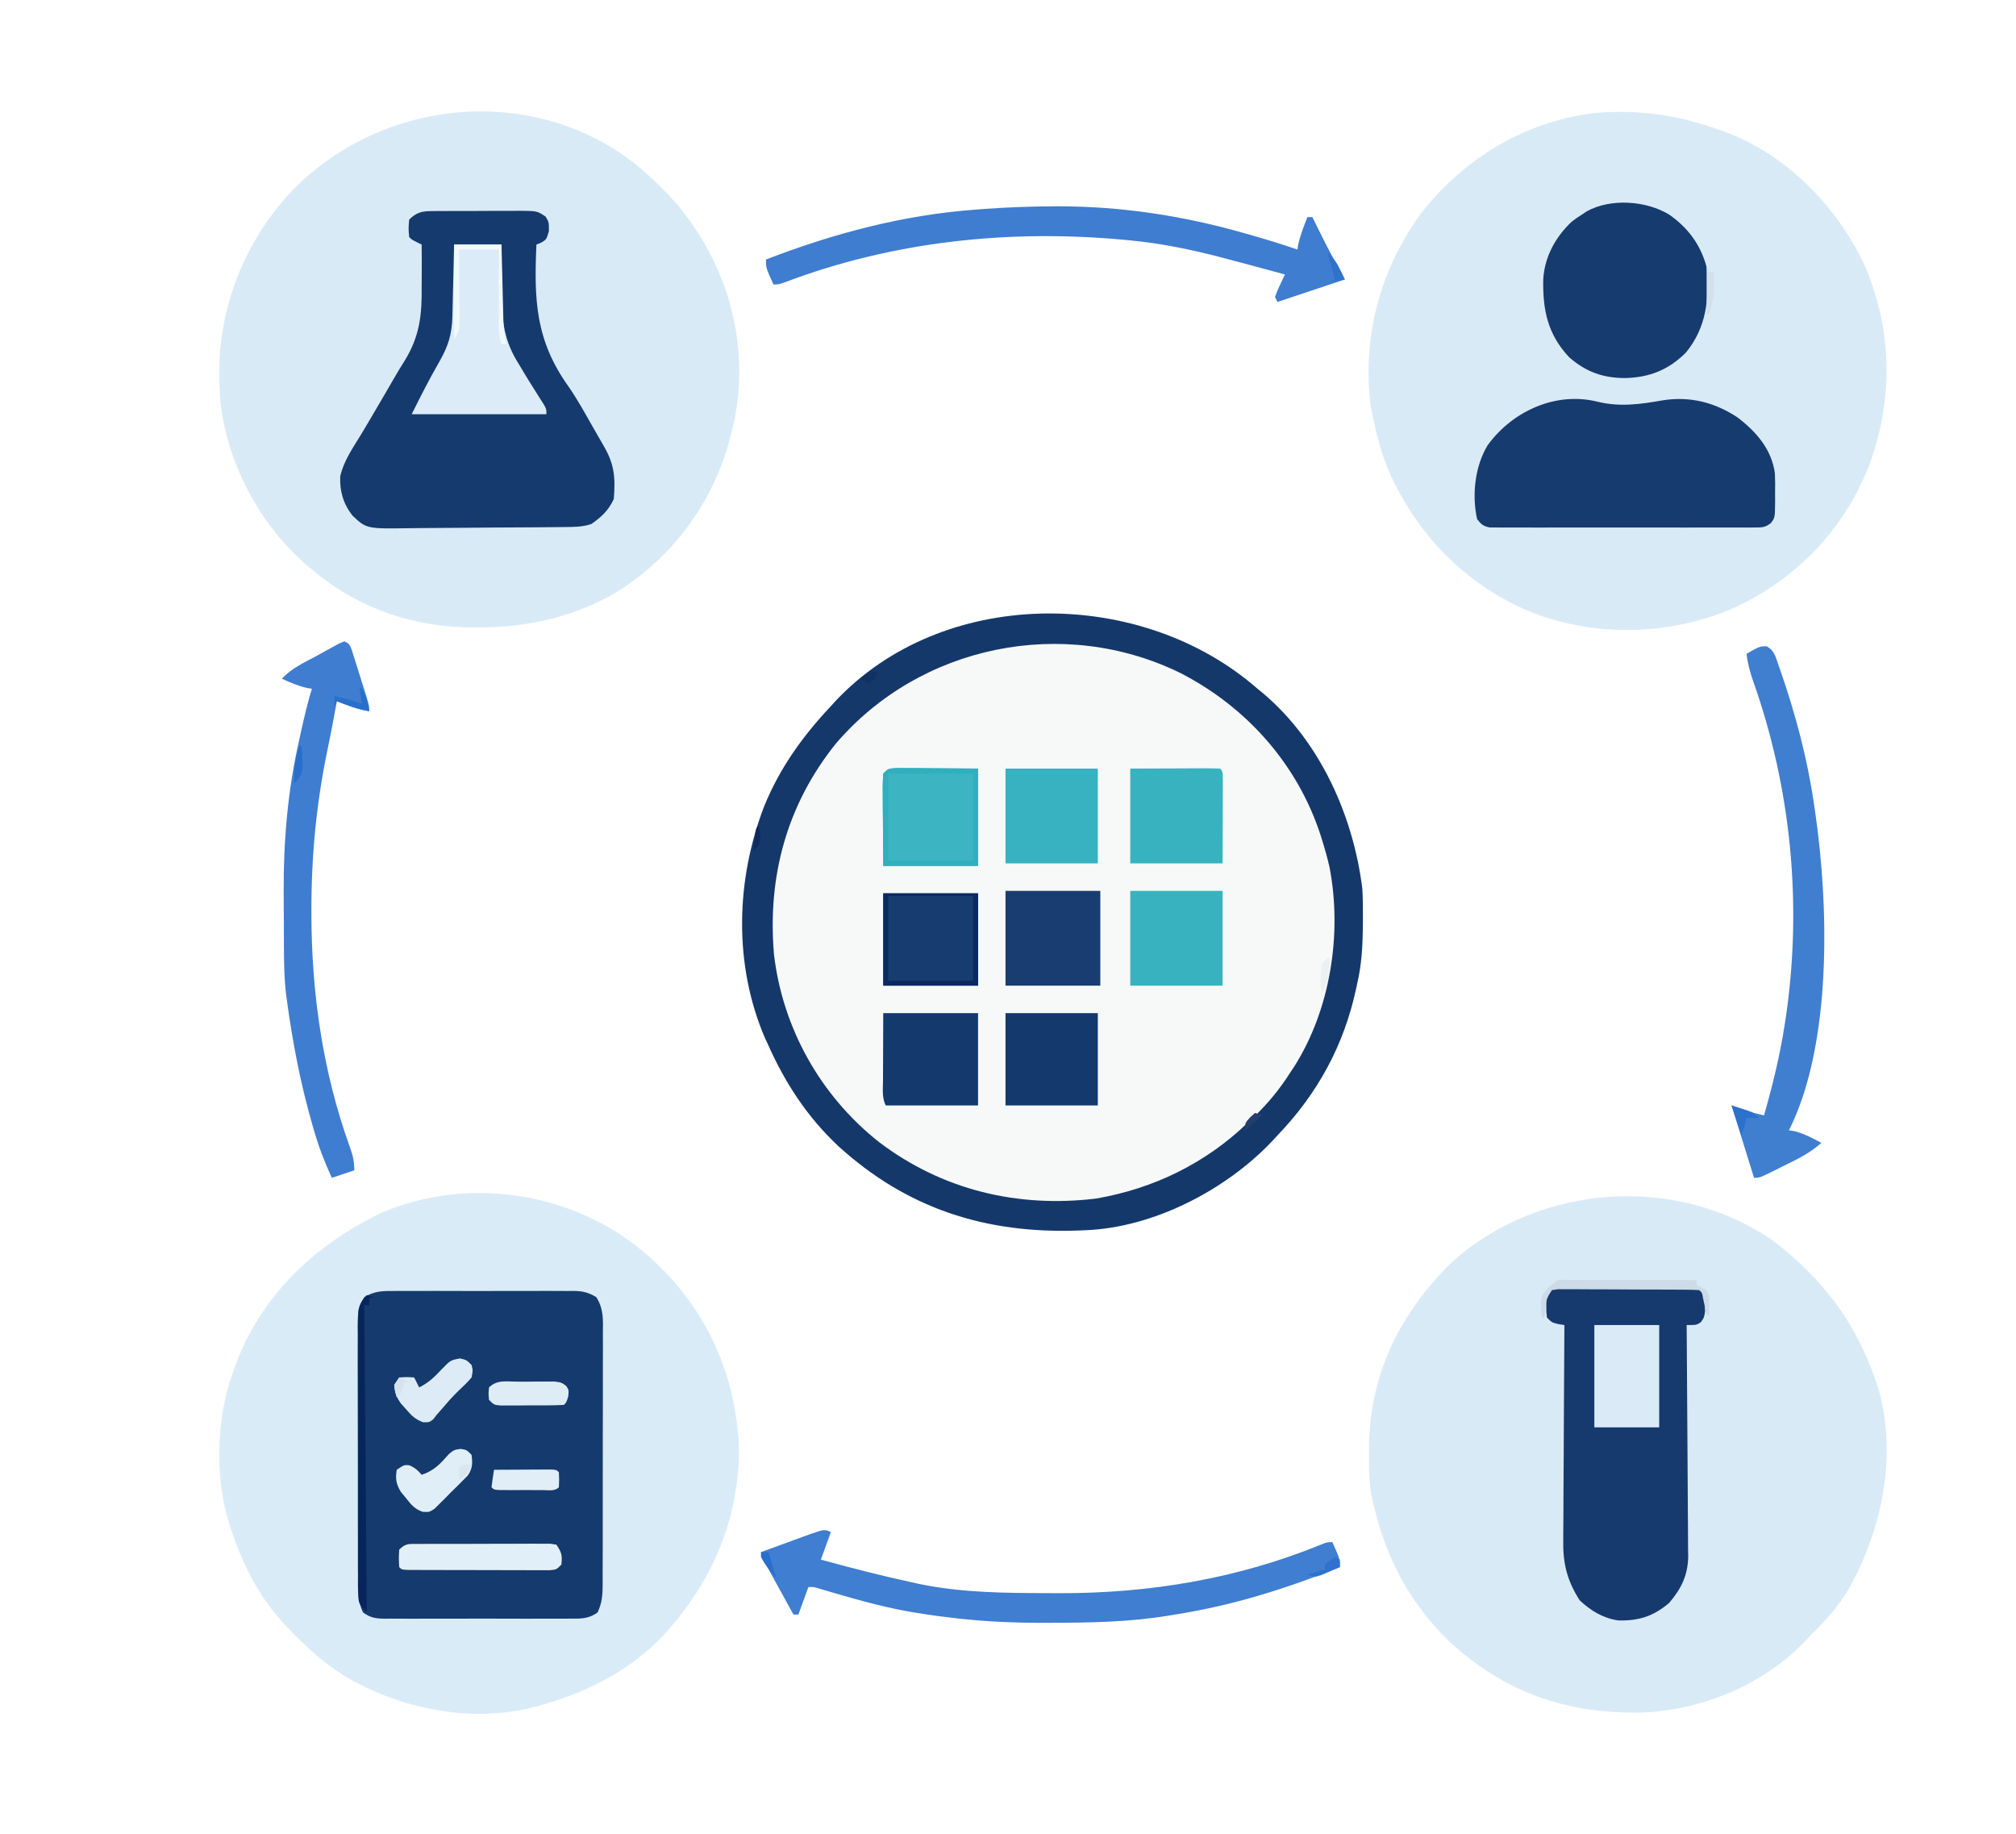 <?xml version="1.0" encoding="UTF-8"?>
<svg version="1.1" xmlns="http://www.w3.org/2000/svg" width="808" height="735">
<path d="M0 0 C266.64 0 533.28 0 808 0 C808 242.55 808 485.1 808 735 C541.36 735 274.72 735 0 735 C0 492.45 0 249.9 0 0 Z " fill="none" transform="translate(0,0)"/>
<path d="M0 0 C1.218 1.029 1.218 1.029 2.461 2.078 C3.273 2.743 4.085 3.408 4.922 4.094 C27.61 23.418 40.791 52.915 44.461 82.078 C44.716 86.229 44.749 90.358 44.711 94.516 C44.703 95.616 44.696 96.716 44.688 97.85 C44.588 105.434 44.177 112.67 42.461 120.078 C42.316 120.759 42.17 121.441 42.021 122.143 C37.08 145.003 26.642 164.209 10.461 181.078 C9.324 182.31 9.324 182.31 8.164 183.566 C-10.442 203.114 -39.344 218.04 -66.539 219.078 C-67.524 219.119 -68.508 219.16 -69.522 219.202 C-106.542 220.495 -138.069 210.449 -165.699 185.234 C-177.918 173.707 -186.705 160.352 -193.539 145.078 C-194.01 144.07 -194.48 143.062 -194.965 142.023 C-207.586 112.56 -206.651 78.705 -195.234 49.113 C-189.003 33.844 -179.83 21.051 -168.539 9.078 C-167.927 8.401 -167.314 7.725 -166.684 7.027 C-123.929 -38.462 -46.713 -38.609 0 0 Z " fill="#F7F8F8" transform="translate(501.539,273.922)"/>
<path d="M0 0 C10.766 8.982 19.999 18.787 27 31 C27.33 31.576 27.661 32.152 28.001 32.746 C40.893 55.65 44.781 82.515 38 108 C37.834 108.644 37.667 109.288 37.496 109.951 C30.644 135.963 14.043 157.995 -9 172 C-26.101 181.562 -44.032 185.451 -63.5 185.438 C-64.206 185.438 -64.912 185.438 -65.639 185.438 C-88.985 185.348 -110.864 178.114 -129 163 C-130.16 162.064 -130.16 162.064 -131.344 161.109 C-150.833 144.69 -164.117 119.638 -166.75 94.25 C-166.855 92.501 -166.939 90.751 -167 89 C-167.04 88.167 -167.08 87.335 -167.121 86.477 C-167.847 58.039 -157.309 30.953 -137.782 10.262 C-101.554 -26.778 -41.235 -32.655 0 0 Z " fill="#D9EAF7" transform="translate(255,66)"/>
<path d="M0 0 C23.227 16.524 38.836 40.296 43.85 68.438 C45.058 75.948 45.971 83.355 45.371 90.965 C45.279 92.16 45.186 93.355 45.09 94.586 C42.855 118.407 33.053 139.015 17.371 156.965 C16.78 157.646 16.188 158.327 15.578 159.028 C2.467 173.013 -14.449 181.685 -32.629 186.965 C-33.421 187.2 -34.214 187.435 -35.031 187.676 C-60.253 194.569 -88.059 189.446 -110.503 176.789 C-117.629 172.61 -123.749 167.799 -129.629 161.965 C-130.495 161.14 -131.361 160.315 -132.254 159.465 C-133.037 158.64 -133.821 157.815 -134.629 156.965 C-135.22 156.357 -135.812 155.748 -136.422 155.122 C-146.99 143.838 -153.725 130.327 -158.379 115.715 C-158.59 115.054 -158.801 114.392 -159.018 113.71 C-164.517 95.705 -163.867 72.761 -157.629 54.965 C-157.393 54.271 -157.157 53.576 -156.913 52.861 C-146.84 24.012 -125.271 3.34 -98.129 -9.847 C-66.257 -23.677 -28.413 -19.429 0 0 Z " fill="#DAEBF8" transform="translate(250.629,496.035)"/>
<path d="M0 0 C1.071 0.382 2.142 0.763 3.246 1.156 C27.524 10.501 47.456 30.94 58.297 54.31 C69.554 80.115 69.881 108.263 60.125 134.562 C50 160.317 30.934 180.131 5.852 191.656 C-19.748 202.698 -49.227 203.479 -75.188 193.375 C-101.473 182.559 -121.319 162.196 -132.624 136.176 C-135.584 128.991 -137.432 121.603 -139 114 C-139.193 113.094 -139.387 112.188 -139.586 111.254 C-143.129 83.414 -136.149 56.673 -119.812 33.938 C-102.569 11.821 -78.803 -2.851 -50.84 -6.617 C-33.236 -8.372 -16.533 -5.98 0 0 Z " fill="#D9EAF7" transform="translate(689,52)"/>
<path d="M0 0 C20.046 15.211 33.669 33.057 41.672 57.027 C42.035 58.109 42.399 59.19 42.773 60.305 C49.967 86.961 43.948 115.915 30.789 139.5 C26.727 146.476 21.506 152.478 15.672 158.027 C15.085 158.669 14.499 159.311 13.895 159.973 C-2.796 177.814 -27.707 188.357 -51.996 189.301 C-82.54 189.975 -107.661 181.232 -130.027 160.293 C-144.97 145.579 -154.312 128.367 -159.328 108.027 C-159.507 107.38 -159.686 106.732 -159.87 106.065 C-161.588 99.359 -161.674 92.798 -161.641 85.902 C-161.635 84.702 -161.629 83.501 -161.624 82.264 C-161.225 53.118 -148.771 28.618 -128.047 8.438 C-93.094 -22.548 -38.721 -26.515 0 0 Z " fill="#D9EAF7" transform="translate(710.328,496.973)"/>
<path d="M0 0 C0.841 -0.009 1.683 -0.018 2.549 -0.027 C5.323 -0.049 8.095 -0.034 10.869 -0.017 C12.801 -0.02 14.732 -0.025 16.663 -0.032 C20.709 -0.039 24.753 -0.028 28.798 -0.005 C33.981 0.024 39.161 0.007 44.344 -0.023 C48.331 -0.041 52.318 -0.035 56.306 -0.022 C58.216 -0.019 60.127 -0.023 62.038 -0.035 C64.709 -0.047 67.379 -0.028 70.051 0 C71.232 -0.015 71.232 -0.015 72.438 -0.031 C76.097 0.04 78.378 0.557 81.516 2.468 C84.545 7.259 84.216 11.589 84.156 17.151 C84.164 18.314 84.171 19.477 84.178 20.676 C84.195 24.521 84.176 28.364 84.154 32.209 C84.155 34.881 84.158 37.552 84.162 40.223 C84.166 45.822 84.15 51.42 84.122 57.019 C84.09 63.486 84.09 69.953 84.108 76.42 C84.123 82.649 84.117 88.877 84.1 95.105 C84.094 97.753 84.095 100.4 84.101 103.048 C84.107 106.746 84.086 110.444 84.059 114.143 C84.065 115.239 84.072 116.336 84.079 117.465 C84.024 121.784 83.883 124.888 82.027 128.826 C78.465 131.419 75.208 131.347 70.965 131.294 C69.672 131.307 69.672 131.307 68.352 131.32 C65.503 131.342 62.656 131.328 59.807 131.311 C57.827 131.314 55.846 131.319 53.866 131.326 C49.717 131.333 45.568 131.322 41.418 131.299 C36.098 131.27 30.779 131.287 25.459 131.317 C21.37 131.335 17.282 131.329 13.193 131.316 C11.232 131.313 9.27 131.317 7.308 131.328 C4.567 131.341 1.827 131.322 -0.914 131.294 C-1.726 131.304 -2.537 131.314 -3.373 131.325 C-6.915 131.258 -9.087 130.929 -11.976 128.826 C-14.26 123.982 -14.04 119.436 -14.008 114.143 C-14.017 112.98 -14.025 111.817 -14.034 110.618 C-14.057 106.774 -14.05 102.929 -14.041 99.084 C-14.045 97.088 -14.049 95.092 -14.054 93.096 C-14.071 86.822 -14.068 80.549 -14.051 74.275 C-14.034 67.808 -14.05 61.341 -14.082 54.874 C-14.109 49.315 -14.116 43.757 -14.108 38.198 C-14.103 34.881 -14.107 31.564 -14.126 28.246 C-14.143 24.547 -14.128 20.85 -14.106 17.151 C-14.117 16.055 -14.129 14.958 -14.141 13.829 C-14.083 9.189 -13.981 6.447 -11.465 2.468 C-7.612 0.121 -4.384 -0.056 0 0 Z " fill="#153A6D" transform="translate(157.475,517.353)"/>
<path d="M0 0 C1.422 -0.019 1.422 -0.019 2.872 -0.038 C3.889 -0.036 4.906 -0.033 5.953 -0.03 C7.529 -0.037 7.529 -0.037 9.136 -0.045 C11.355 -0.052 13.574 -0.051 15.793 -0.042 C19.191 -0.033 22.587 -0.062 25.984 -0.094 C28.141 -0.096 30.297 -0.095 32.453 -0.092 C33.47 -0.103 34.487 -0.115 35.534 -0.126 C42.521 -0.057 42.521 -0.057 45.875 2.208 C47.203 4.404 47.203 4.404 47.203 8.029 C46.203 11.404 46.203 11.404 44.141 12.615 C43.501 12.875 42.862 13.136 42.203 13.404 C41.216 35.551 41.79 51.82 55.139 70.406 C58.589 75.417 61.527 80.715 64.514 86.01 C66.096 88.805 67.709 91.584 69.316 94.365 C73.482 101.587 73.894 106.983 73.203 115.404 C71.092 119.939 68.298 122.569 64.203 125.404 C60.473 126.648 56.983 126.584 53.095 126.613 C51.855 126.627 51.855 126.627 50.591 126.642 C47.853 126.672 45.116 126.694 42.379 126.713 C41.443 126.719 40.507 126.726 39.542 126.733 C34.586 126.765 29.63 126.79 24.673 126.809 C20.577 126.827 16.481 126.862 12.385 126.912 C7.434 126.972 2.484 127.003 -2.467 127.012 C-4.35 127.021 -6.233 127.04 -8.116 127.069 C-25.907 127.332 -25.907 127.332 -31.537 122.012 C-35.212 117.323 -36.674 112.247 -36.445 106.353 C-35.111 100.286 -31.524 95.122 -28.308 89.884 C-26.004 86.102 -23.778 82.275 -21.547 78.449 C-20.378 76.445 -19.203 74.443 -18.023 72.445 C-16.875 70.492 -15.741 68.531 -14.621 66.562 C-13.327 64.322 -12.004 62.147 -10.618 59.967 C-4.507 49.997 -3.646 41.502 -3.797 29.967 C-3.789 28.349 -3.777 26.731 -3.762 25.113 C-3.732 21.209 -3.751 17.308 -3.797 13.404 C-4.436 13.095 -5.076 12.785 -5.734 12.467 C-7.797 11.404 -7.797 11.404 -8.797 10.404 C-9.109 7.029 -9.109 7.029 -8.797 3.404 C-5.982 0.619 -3.898 0.025 0 0 Z " fill="#153A6E" transform="translate(172.797,84.596)"/>
<path d="M0 0 C1.218 1.029 1.218 1.029 2.461 2.078 C3.273 2.743 4.085 3.408 4.922 4.094 C27.61 23.418 40.791 52.915 44.461 82.078 C44.716 86.229 44.749 90.358 44.711 94.516 C44.703 95.616 44.696 96.716 44.688 97.85 C44.588 105.434 44.177 112.67 42.461 120.078 C42.316 120.759 42.17 121.441 42.021 122.143 C37.08 145.003 26.642 164.209 10.461 181.078 C9.324 182.31 9.324 182.31 8.164 183.566 C-10.442 203.114 -39.344 218.04 -66.539 219.078 C-67.524 219.119 -68.508 219.16 -69.522 219.202 C-106.542 220.495 -138.069 210.449 -165.699 185.234 C-177.918 173.707 -186.705 160.352 -193.539 145.078 C-194.01 144.07 -194.48 143.062 -194.965 142.023 C-207.586 112.56 -206.651 78.705 -195.234 49.113 C-189.003 33.844 -179.83 21.051 -168.539 9.078 C-167.927 8.401 -167.314 7.725 -166.684 7.027 C-123.929 -38.462 -46.713 -38.609 0 0 Z M-166.539 24.078 C-186.186 48.549 -194.001 77.343 -191.333 108.489 C-187.881 138.128 -172.686 165.18 -149.297 183.699 C-123.974 202.948 -93.679 210.204 -62.227 206.391 C-39.207 202.412 -18.412 192.313 -1.539 176.078 C-0.681 175.271 0.178 174.464 1.062 173.633 C6.677 168.222 11.272 162.646 15.461 156.078 C15.973 155.311 16.484 154.544 17.012 153.754 C31.682 130.82 36.462 100.213 31.334 73.643 C30.522 70.072 29.558 66.572 28.461 63.078 C28.247 62.391 28.032 61.703 27.812 60.995 C18.628 32.51 -1.839 9.457 -28.352 -4.172 C-75.129 -27.135 -132.61 -15.582 -166.539 24.078 Z " fill="#15386B" transform="translate(501.539,273.922)"/>
<path d="M0 0 C1.175 -0.006 2.349 -0.013 3.559 -0.019 C5.47 -0.013 5.47 -0.013 7.42 -0.007 C8.722 -0.009 10.024 -0.011 11.365 -0.013 C14.123 -0.016 16.88 -0.011 19.637 -0.002 C23.175 0.009 26.712 0.003 30.25 -0.009 C33.619 -0.018 36.988 -0.012 40.357 -0.007 C41.631 -0.011 42.905 -0.015 44.218 -0.019 C45.393 -0.013 46.567 -0.006 47.777 0 C48.815 0.002 49.853 0.003 50.922 0.005 C53.389 0.259 53.389 0.259 55.389 2.259 C55.689 4.536 55.689 4.536 55.701 7.196 C55.718 8.072 55.735 8.947 55.752 9.849 C55.389 12.259 55.389 12.259 54.119 14.075 C52.389 15.259 52.389 15.259 48.389 15.259 C48.405 17.108 48.405 17.108 48.422 18.995 C48.524 30.632 48.599 42.27 48.648 53.908 C48.674 59.89 48.709 65.873 48.766 71.855 C48.82 77.632 48.85 83.409 48.863 89.187 C48.872 91.387 48.89 93.587 48.917 95.788 C48.954 98.878 48.959 101.967 48.956 105.057 C48.974 105.96 48.992 106.863 49.011 107.793 C48.95 115.397 46.298 120.842 41.396 126.599 C35.095 131.945 29.292 133.827 21.014 133.638 C14.856 132.749 9.998 129.763 5.514 125.571 C0.683 118.041 -1.212 111.106 -1.065 102.219 C-1.066 101.272 -1.067 100.324 -1.067 99.348 C-1.064 96.253 -1.033 93.158 -1.002 90.063 C-0.994 87.903 -0.989 85.743 -0.985 83.582 C-0.97 77.923 -0.93 72.265 -0.886 66.607 C-0.845 60.821 -0.827 55.036 -0.807 49.251 C-0.764 37.92 -0.696 26.589 -0.611 15.259 C-1.395 15.135 -2.179 15.011 -2.986 14.884 C-5.611 14.259 -5.611 14.259 -7.611 12.259 C-7.877 9.946 -7.877 9.946 -7.861 7.259 C-7.866 6.372 -7.872 5.485 -7.877 4.571 C-7.308 -0.378 -4.205 0.006 0 0 Z " fill="#163A6D" transform="translate(627.611,515.741)"/>
<path d="M0 0 C8.694 2.139 17.136 1.015 25.828 -0.539 C36.677 -2.327 46.886 0.177 56.062 6.312 C63.541 12.021 69.653 19.009 70.993 28.649 C71.123 31.402 71.123 34.12 71.062 36.875 C71.07 37.811 71.077 38.747 71.084 39.711 C71.021 46.485 71.021 46.485 69.389 48.609 C67.119 50.399 65.866 50.377 62.995 50.381 C61.569 50.394 61.569 50.394 60.114 50.407 C59.073 50.401 58.032 50.394 56.959 50.388 C55.861 50.393 54.763 50.399 53.632 50.404 C49.994 50.417 46.357 50.409 42.719 50.398 C40.197 50.4 37.675 50.403 35.153 50.407 C29.863 50.412 24.574 50.405 19.285 50.391 C13.169 50.375 7.053 50.38 0.936 50.397 C-4.946 50.412 -10.828 50.41 -16.711 50.401 C-19.215 50.399 -21.718 50.402 -24.222 50.409 C-27.718 50.416 -31.213 50.405 -34.709 50.388 C-35.75 50.394 -36.791 50.4 -37.864 50.407 C-38.815 50.398 -39.765 50.39 -40.745 50.381 C-41.571 50.38 -42.398 50.379 -43.249 50.378 C-45.878 49.911 -46.761 49.087 -48.375 47 C-50.504 37.297 -49.24 25.855 -44.133 17.41 C-34.157 3.732 -16.806 -4.209 0 0 Z " fill="#153B6F" transform="translate(640.375,161)"/>
<path d="M0 0 C7.601 5.314 12.556 12.037 15 21 C16.084 33.641 15.049 45.007 6.77 55.215 C-0.146 62.192 -7.857 65.269 -17.625 65.5 C-26.48 65.508 -33.416 63.043 -40.152 57.102 C-48.767 47.885 -50.744 38.063 -50.469 25.77 C-49.897 16.856 -45.586 9.011 -39.125 2.875 C-37.07 1.332 -37.07 1.332 -35 0 C-34.037 -0.644 -34.037 -0.644 -33.055 -1.301 C-23.439 -6.621 -9.228 -5.616 0 0 Z " fill="#153B6F" transform="translate(669,86)"/>
<path d="M0 0 C-1.32 3.63 -2.64 7.26 -4 11 C7.942 14.285 19.894 17.371 32 20 C32.989 20.219 33.978 20.438 34.998 20.664 C52.444 24.33 69.93 24.393 87.688 24.438 C88.849 24.444 90.01 24.45 91.207 24.456 C127.472 24.58 163.105 18.678 196.77 4.848 C199 4 199 4 201 4 C204 10.625 204 10.625 204 14 C182.552 22.642 160.875 29.425 138 33 C137.114 33.15 136.229 33.299 135.316 33.453 C119.597 36.04 103.954 36.29 88.062 36.312 C87.064 36.316 86.065 36.32 85.036 36.323 C71.896 36.349 59.031 35.7 46 34 C44.386 33.797 44.386 33.797 42.74 33.59 C40.026 33.226 37.327 32.818 34.625 32.375 C33.657 32.217 32.689 32.059 31.691 31.896 C19.408 29.738 7.458 26.19 -4.492 22.671 C-6.889 21.914 -6.889 21.914 -9 22 C-10.32 25.63 -11.64 29.26 -13 33 C-13.66 33 -14.32 33 -15 33 C-16.983 29.398 -18.961 25.793 -20.938 22.188 C-21.501 21.163 -22.065 20.139 -22.646 19.084 C-23.185 18.101 -23.723 17.118 -24.277 16.105 C-25.024 14.747 -25.024 14.747 -25.785 13.36 C-27 11 -27 11 -28 8 C-24.418 6.684 -20.834 5.373 -17.25 4.062 C-16.234 3.689 -15.218 3.316 -14.172 2.932 C-12.702 2.395 -12.702 2.395 -11.203 1.848 C-10.302 1.518 -9.402 1.188 -8.474 0.848 C-2.44 -1.22 -2.44 -1.22 0 0 Z " fill="#3F7ED0" transform="translate(333,614)"/>
<path d="M0 0 C1.084 -0.004 1.084 -0.004 2.19 -0.009 C27.446 -0.032 52.611 3.832 76.875 10.812 C77.924 11.108 78.974 11.403 80.055 11.707 C86.095 13.421 92.06 15.279 98 17.312 C98.155 16.323 98.155 16.323 98.312 15.312 C99.192 11.474 100.57 7.982 102 4.312 C102.66 4.312 103.32 4.312 104 4.312 C104.436 5.196 104.871 6.079 105.32 6.988 C105.922 8.201 106.523 9.413 107.125 10.625 C107.705 11.797 108.285 12.969 108.883 14.176 C111.491 19.272 114.258 24.286 117 29.312 C108.09 32.282 99.18 35.252 90 38.312 C89.67 37.653 89.34 36.992 89 36.312 C90.113 33.214 91.597 30.289 93 27.312 C85.572 25.276 78.137 23.27 70.688 21.312 C69.757 21.065 68.827 20.817 67.869 20.562 C55.603 17.343 43.447 14.836 30.812 13.625 C30.16 13.562 29.507 13.5 28.835 13.435 C-17.507 9.113 -64.123 13.991 -107.792 30.558 C-110 31.312 -110 31.312 -112 31.312 C-115 24.688 -115 24.688 -115 21.312 C-87.886 10.839 -60.073 3.455 -31 1.312 C-29.902 1.228 -28.804 1.143 -27.673 1.056 C-18.449 0.386 -9.247 0.034 0 0 Z " fill="#3F7DD0" transform="translate(422,82.688)"/>
<path d="M0 0 C3.128 1.586 3.715 4.417 4.785 7.562 C5.034 8.264 5.282 8.965 5.539 9.687 C11.588 27.141 16.287 44.719 18.973 63 C19.122 63.992 19.272 64.983 19.426 66.005 C24.885 103.313 26.487 158.97 8.973 194 C9.633 194.083 10.293 194.165 10.973 194.25 C14.963 195.248 18.358 197.072 21.973 199 C17.41 203.094 12.24 205.571 6.785 208.25 C5.871 208.709 4.956 209.168 4.014 209.641 C-2.76 213 -2.76 213 -5.027 213 C-7.997 203.43 -10.967 193.86 -14.027 184 C-11.057 184.99 -8.087 185.98 -5.027 187 C-3.707 187.33 -2.387 187.66 -1.027 188 C2.432 175.94 5.381 163.91 7.285 151.5 C7.444 150.477 7.603 149.453 7.767 148.399 C14.342 103.19 9.824 56.863 -5.391 13.887 C-6.654 10.272 -7.586 6.822 -8.027 3 C-2.747 0 -2.747 0 0 0 Z " fill="#407ED0" transform="translate(708.027,259)"/>
<path d="M0 0 C2 1 2 1 2.961 3.377 C3.286 4.406 3.611 5.436 3.945 6.496 C4.3 7.612 4.654 8.727 5.02 9.877 C5.384 11.052 5.749 12.227 6.125 13.438 C6.498 14.609 6.87 15.78 7.254 16.986 C10 25.702 10 25.702 10 28 C5.391 27.28 1.328 25.687 -3 24 C-3.115 24.653 -3.231 25.307 -3.35 25.98 C-4.427 32.005 -5.606 38.001 -6.853 43.993 C-11.213 65.09 -13.202 85.944 -13.188 107.5 C-13.187 108.189 -13.187 108.878 -13.187 109.588 C-13.13 141.164 -8.578 172.721 2.171 202.52 C3.394 205.936 4 208.314 4 212 C1.03 212.99 -1.94 213.98 -5 215 C-7.821 208.92 -10.125 202.931 -12 196.5 C-12.256 195.627 -12.513 194.754 -12.777 193.854 C-17.526 177.452 -20.683 160.923 -23 144 C-23.132 143.044 -23.132 143.044 -23.267 142.069 C-24.078 135.628 -24.178 129.236 -24.203 122.75 C-24.212 120.994 -24.212 120.994 -24.22 119.202 C-24.23 116.724 -24.236 114.246 -24.24 111.769 C-24.25 108.067 -24.281 104.366 -24.312 100.664 C-24.407 79.715 -22.644 59.313 -17.938 38.875 C-17.682 37.711 -17.426 36.547 -17.162 35.348 C-15.939 29.843 -14.635 24.397 -13 19 C-13.681 18.897 -14.361 18.794 -15.062 18.688 C-18.629 17.853 -21.662 16.505 -25 15 C-21.153 10.731 -15.924 8.46 -10.938 5.75 C-9.918 5.183 -8.899 4.616 -7.85 4.031 C-6.877 3.5 -5.904 2.969 -4.902 2.422 C-4.01 1.933 -3.118 1.444 -2.199 0.94 C-1.473 0.63 -0.748 0.32 0 0 Z " fill="#3F7DD0" transform="translate(138,257)"/>
<path d="M0 0 C6.27 0 12.54 0 19 0 C19.004 3.689 19.004 3.689 19.008 7.453 C19.031 9.876 19.064 12.299 19.098 14.722 C19.116 16.386 19.123 18.05 19.12 19.714 C19.107 30.6 19.977 38.584 26 48 C26.503 48.849 27.005 49.698 27.523 50.572 C28.938 52.948 30.396 55.289 31.875 57.625 C32.856 59.177 33.832 60.732 34.805 62.289 C35.439 63.29 35.439 63.29 36.085 64.311 C37 66 37 66 37 68 C19.18 68 1.36 68 -17 68 C-13.509 61.017 -10.075 54.176 -6.188 47.438 C-2.424 40.901 -0.843 36.172 -0.684 28.613 C-0.663 27.796 -0.642 26.979 -0.621 26.137 C-0.555 23.529 -0.496 20.921 -0.438 18.312 C-0.394 16.544 -0.351 14.775 -0.307 13.006 C-0.199 8.671 -0.1 4.335 0 0 Z " fill="#DBEBF8" transform="translate(182,98)"/>
<path d="M0 0 C1.513 0.001 3.026 0.012 4.539 0.032 C5.597 0.035 5.597 0.035 6.677 0.038 C9.316 0.048 11.955 0.076 14.593 0.102 C23.441 0.164 23.441 0.164 32.468 0.227 C32.468 13.097 32.468 25.967 32.468 39.227 C19.928 39.227 7.388 39.227 -5.532 39.227 C-5.573 33.163 -5.614 27.1 -5.657 20.852 C-5.675 18.939 -5.693 17.025 -5.712 15.054 C-5.718 13.541 -5.723 12.029 -5.727 10.516 C-5.737 9.727 -5.748 8.939 -5.758 8.126 C-5.759 6.158 -5.655 4.191 -5.532 2.227 C-3.532 0.227 -3.532 0.227 0 0 Z " fill="#3DB4C2" transform="translate(359.532,307.773)"/>
<path d="M0 0 C12.54 0 25.08 0 38 0 C38 12.54 38 25.08 38 38 C25.46 38 12.92 38 0 38 C0 25.46 0 12.92 0 0 Z " fill="#193D70" transform="translate(403,357)"/>
<path d="M0 0 C12.54 0 25.08 0 38 0 C38 12.21 38 24.42 38 37 C25.46 37 12.92 37 0 37 C0 24.79 0 12.58 0 0 Z " fill="#173D70" transform="translate(354,358)"/>
<path d="M0 0 C12.21 0 24.42 0 37 0 C37 12.54 37 25.08 37 38 C24.79 38 12.58 38 0 38 C0 25.46 0 12.92 0 0 Z " fill="#39B2C0" transform="translate(453,357)"/>
<path d="M0 0 C12.21 0 24.42 0 37 0 C37 12.54 37 25.08 37 38 C24.79 38 12.58 38 0 38 C0 25.46 0 12.92 0 0 Z " fill="#38B2C0" transform="translate(403,308)"/>
<path d="M0 0 C8.879 -0.031 8.879 -0.031 17.938 -0.062 C19.808 -0.072 21.678 -0.081 23.605 -0.09 C25.079 -0.093 26.553 -0.096 28.027 -0.098 C28.8 -0.103 29.572 -0.108 30.367 -0.113 C32.245 -0.113 34.123 -0.062 36 0 C37 1 37 1 37.114 4.51 C37.113 6.07 37.108 7.631 37.098 9.191 C37.097 9.918 37.096 10.644 37.095 11.392 C37.089 14.116 37.075 16.839 37.062 19.562 C37.042 25.647 37.021 31.731 37 38 C24.79 38 12.58 38 0 38 C0 25.46 0 12.92 0 0 Z " fill="#39B2C0" transform="translate(453,308)"/>
<path d="M0 0 C12.54 0 25.08 0 38 0 C38 12.21 38 24.42 38 37 C25.79 37 13.58 37 1 37 C-0.56 33.88 -0.121 30.571 -0.098 27.148 C-0.097 26.462 -0.096 25.776 -0.095 25.07 C-0.089 22.505 -0.075 19.94 -0.062 17.375 C-0.042 11.641 -0.021 5.907 0 0 Z " fill="#14396D" transform="translate(354,406)"/>
<path d="M0 0 C12.21 0 24.42 0 37 0 C37 12.21 37 24.42 37 37 C24.79 37 12.58 37 0 37 C0 24.79 0 12.58 0 0 Z " fill="#14396C" transform="translate(403,406)"/>
<path d="M0 0 C8.58 0 17.16 0 26 0 C26 13.53 26 27.06 26 41 C17.42 41 8.84 41 0 41 C0 27.47 0 13.94 0 0 Z " fill="#DAEAF6" transform="translate(639,531)"/>
<path d="M0 0 C1.822 -0.014 1.822 -0.014 3.681 -0.029 C5.657 -0.028 5.657 -0.028 7.674 -0.026 C9.034 -0.03 10.394 -0.034 11.754 -0.039 C14.605 -0.047 17.457 -0.046 20.308 -0.041 C23.967 -0.035 27.625 -0.052 31.284 -0.075 C34.093 -0.09 36.901 -0.091 39.71 -0.088 C41.717 -0.089 43.723 -0.103 45.729 -0.117 C46.944 -0.11 48.159 -0.104 49.41 -0.098 C50.483 -0.098 51.557 -0.099 52.662 -0.1 C53.501 0.024 54.341 0.147 55.205 0.275 C57.354 3.498 57.588 4.542 57.205 8.275 C55.205 10.275 55.205 10.275 52.618 10.522 C51.524 10.52 50.43 10.519 49.302 10.518 C47.446 10.522 47.446 10.522 45.551 10.527 C44.195 10.52 42.839 10.513 41.482 10.505 C40.098 10.504 38.713 10.503 37.328 10.504 C34.425 10.502 31.523 10.494 28.62 10.48 C24.892 10.463 21.163 10.46 17.435 10.46 C14.576 10.46 11.717 10.455 8.857 10.447 C7.482 10.444 6.107 10.442 4.732 10.442 C2.814 10.439 0.896 10.43 -1.022 10.42 C-2.115 10.416 -3.208 10.412 -4.334 10.408 C-6.795 10.275 -6.795 10.275 -7.795 9.275 C-7.982 5.837 -7.982 5.837 -7.795 2.275 C-5.109 -0.411 -3.755 0.016 0 0 Z " fill="#E1EFF8" transform="translate(167.795,618.725)"/>
<path d="M0 0 C2.625 0.625 2.625 0.625 4.625 2.625 C5.188 4.812 5.188 4.812 4.625 7.625 C3.089 9.488 1.408 11.081 -0.363 12.723 C-3.045 15.258 -5.399 18.027 -7.797 20.828 C-8.318 21.421 -8.838 22.014 -9.375 22.625 C-9.834 23.218 -10.293 23.811 -10.766 24.422 C-12.375 25.625 -12.375 25.625 -14.797 25.578 C-17.984 24.4 -19.406 22.933 -21.625 20.375 C-22.311 19.607 -22.997 18.838 -23.703 18.047 C-25.502 15.441 -26.19 13.777 -26.375 10.625 C-25.715 9.635 -25.055 8.645 -24.375 7.625 C-21.25 7.438 -21.25 7.438 -18.375 7.625 C-17.715 8.945 -17.055 10.265 -16.375 11.625 C-12.657 9.766 -10.22 7.454 -7.438 4.438 C-3.816 0.707 -3.816 0.707 0 0 Z " fill="#DDEBF6" transform="translate(184.375,544.375)"/>
<path d="M0 0 C2.375 0.367 2.375 0.367 4.375 2.367 C4.794 5.817 4.823 7.685 2.894 10.625 C2.213 11.312 1.533 11.999 0.832 12.707 C0.088 13.459 -0.657 14.211 -1.424 14.986 C-2.606 16.134 -2.606 16.134 -3.812 17.305 C-4.581 18.097 -5.35 18.889 -6.143 19.705 C-6.893 20.448 -7.644 21.191 -8.418 21.957 C-9.104 22.636 -9.79 23.316 -10.497 24.015 C-12.625 25.367 -12.625 25.367 -15.248 25.21 C-18.486 24.062 -19.814 22.355 -21.938 19.68 C-22.635 18.83 -23.332 17.981 -24.051 17.105 C-25.908 13.875 -26.174 12.035 -25.625 8.367 C-22.625 6.367 -22.625 6.367 -20.625 6.555 C-18.38 7.467 -17.203 8.553 -15.625 10.367 C-10.568 8.699 -8.139 5.958 -4.688 2.047 C-2.625 0.367 -2.625 0.367 0 0 Z " fill="#E0EEF7" transform="translate(184.625,580.633)"/>
<path d="M0 0 C1.513 0.001 3.026 0.012 4.539 0.032 C5.597 0.035 5.597 0.035 6.677 0.038 C9.316 0.048 11.955 0.076 14.593 0.102 C23.441 0.164 23.441 0.164 32.468 0.227 C32.468 13.097 32.468 25.967 32.468 39.227 C19.928 39.227 7.388 39.227 -5.532 39.227 C-5.573 33.163 -5.614 27.1 -5.657 20.852 C-5.675 18.939 -5.693 17.025 -5.712 15.054 C-5.718 13.541 -5.723 12.029 -5.727 10.516 C-5.737 9.727 -5.748 8.939 -5.758 8.126 C-5.759 6.158 -5.655 4.191 -5.532 2.227 C-3.532 0.227 -3.532 0.227 0 0 Z M-3.532 2.227 C-3.532 13.777 -3.532 25.327 -3.532 37.227 C7.688 37.227 18.908 37.227 30.468 37.227 C30.468 25.677 30.468 14.127 30.468 2.227 C19.248 2.227 8.028 2.227 -3.532 2.227 Z " fill="#30AFBE" transform="translate(359.532,307.773)"/>
<path d="M0 0 C1.886 0.005 1.886 0.005 3.811 0.01 C5.691 -0.014 5.691 -0.014 7.609 -0.039 C8.809 -0.04 10.008 -0.04 11.244 -0.041 C12.347 -0.044 13.45 -0.047 14.586 -0.05 C17.373 0.322 17.373 0.322 19.272 1.681 C20.373 3.322 20.373 3.322 20.123 5.947 C19.373 8.322 19.373 8.322 18.373 9.322 C13.733 9.576 9.082 9.507 4.436 9.51 C3.121 9.522 1.807 9.534 0.453 9.547 C-0.799 9.549 -2.052 9.551 -3.342 9.553 C-5.076 9.559 -5.076 9.559 -6.845 9.565 C-9.627 9.322 -9.627 9.322 -11.627 7.322 C-11.877 4.822 -11.877 4.822 -11.627 2.322 C-8.372 -0.932 -4.432 0.026 0 0 Z " fill="#DEECF6" transform="translate(207.627,553.678)"/>
<path d="M0 0 C0.99 0.33 1.98 0.66 3 1 C2.34 1 1.68 1 1 1 C1 1.99 1 2.98 1 4 C0.34 4 -0.32 4 -1 4 C-0.67 44.59 -0.34 85.18 0 127 C-3.309 123.691 -3.375 123.456 -3.381 119.11 C-3.389 118.102 -3.398 117.094 -3.407 116.056 C-3.401 114.951 -3.394 113.846 -3.388 112.707 C-3.393 111.543 -3.399 110.378 -3.404 109.179 C-3.417 105.318 -3.409 101.458 -3.398 97.598 C-3.4 94.921 -3.403 92.245 -3.407 89.568 C-3.413 83.953 -3.405 78.339 -3.391 72.724 C-3.375 66.234 -3.38 59.744 -3.397 53.254 C-3.41 47.682 -3.412 42.11 -3.404 36.538 C-3.4 33.21 -3.4 29.883 -3.409 26.555 C-3.416 22.844 -3.405 19.133 -3.388 15.422 C-3.394 14.319 -3.4 13.216 -3.407 12.08 C-3.394 10.563 -3.394 10.563 -3.381 9.016 C-3.38 8.139 -3.379 7.262 -3.378 6.358 C-2.925 3.531 -1.865 2.131 0 0 Z " fill="#07255D" transform="translate(147,519)"/>
<path d="M0 0 C12.54 0 25.08 0 38 0 C38 12.21 38 24.42 38 37 C25.46 37 12.92 37 0 37 C0 24.79 0 12.58 0 0 Z M2 1 C2 12.22 2 23.44 2 35 C13.22 35 24.44 35 36 35 C36 23.78 36 12.56 36 1 C24.78 1 13.56 1 2 1 Z " fill="#0B2960" transform="translate(354,358)"/>
<path d="M0 0 C4.146 -0.029 8.292 -0.047 12.438 -0.062 C14.214 -0.075 14.214 -0.075 16.025 -0.088 C17.15 -0.091 18.275 -0.094 19.434 -0.098 C20.476 -0.103 21.518 -0.108 22.592 -0.114 C25 0 25 0 26 1 C26.125 4 26.125 4 26 7 C24.255 8.745 21.839 8.13 19.469 8.133 C18.349 8.134 17.228 8.135 16.074 8.137 C14.895 8.133 13.715 8.129 12.5 8.125 C10.731 8.131 10.731 8.131 8.926 8.137 C7.245 8.135 7.245 8.135 5.531 8.133 C4.495 8.132 3.46 8.131 2.393 8.129 C0 8 0 8 -1 7 C-0.713 4.661 -0.381 2.326 0 0 Z " fill="#E1EEF7" transform="translate(198,589)"/>
<path d="M0 0 C0.993 0.002 1.985 0.004 3.008 0.007 C4.129 0.007 5.25 0.007 6.405 0.007 C8.235 0.015 8.235 0.015 10.101 0.023 C11.964 0.025 11.964 0.025 13.864 0.027 C17.17 0.032 20.476 0.041 23.782 0.052 C27.153 0.062 30.525 0.066 33.896 0.071 C40.516 0.082 47.135 0.099 53.754 0.12 C53.754 0.78 53.754 1.44 53.754 2.12 C54.393 2.409 55.033 2.698 55.691 2.995 C57.754 4.12 57.754 4.12 58.754 6.12 C58.888 8.793 58.797 11.443 58.754 14.12 C58.424 14.12 58.094 14.12 57.754 14.12 C57.621 13.482 57.488 12.844 57.351 12.187 C57.087 10.947 57.087 10.947 56.816 9.683 C56.555 8.447 56.555 8.447 56.289 7.187 C55.946 5.144 55.946 5.144 54.754 4.12 C52.924 4.011 51.089 3.971 49.256 3.959 C48.081 3.95 46.907 3.94 45.696 3.93 C44.417 3.926 43.138 3.922 41.82 3.917 C40.517 3.911 39.213 3.906 37.87 3.9 C35.107 3.889 32.344 3.884 29.581 3.88 C26.035 3.875 22.49 3.85 18.944 3.822 C15.57 3.799 12.195 3.797 8.82 3.792 C7.543 3.78 6.266 3.767 4.95 3.755 C3.183 3.759 3.183 3.759 1.381 3.764 C-0.18 3.758 -0.18 3.758 -1.773 3.753 C-2.997 3.935 -2.997 3.935 -4.246 4.12 C-6.18 7.021 -6.548 8.017 -6.871 11.308 C-6.995 12.566 -7.119 13.824 -7.246 15.12 C-7.576 15.12 -7.906 15.12 -8.246 15.12 C-9.034 7.089 -9.034 7.089 -5.809 3.12 C-4.963 2.46 -4.117 1.8 -3.246 1.12 C-2.246 0.12 -2.246 0.12 0 0 Z " fill="#CCDBE7" transform="translate(626.246,512.88)"/>
<path d="M0 0 C6.27 0 12.54 0 19 0 C19.061 2.552 19.121 5.105 19.184 7.734 C19.245 10.21 19.309 12.686 19.372 15.161 C19.416 16.88 19.457 18.599 19.497 20.317 C19.555 22.79 19.619 25.262 19.684 27.734 C19.7 28.501 19.717 29.268 19.734 30.058 C19.83 33.522 20.079 36.664 21 40 C20.34 40 19.68 40 19 40 C17.768 36.305 17.876 32.897 17.902 29.051 C17.904 28.278 17.905 27.506 17.907 26.71 C17.912 24.244 17.925 21.778 17.938 19.312 C17.943 17.64 17.947 15.967 17.951 14.295 C17.961 10.197 17.981 6.098 18 2 C12.72 2 7.44 2 2 2 C2.023 4.347 2.046 6.695 2.07 9.113 C2.086 11.387 2.098 13.661 2.11 15.934 C2.12 17.514 2.134 19.095 2.151 20.675 C2.175 22.946 2.186 25.217 2.195 27.488 C2.206 28.195 2.216 28.901 2.227 29.629 C2.227 33.322 2.107 34.839 0 38 C0 25.46 0 12.92 0 0 Z " fill="#F1F9FC" transform="translate(182,98)"/>
<path d="M0 0 C0.33 0.99 0.66 1.98 1 3 C1.66 3 2.32 3 3 3 C3.221 9.098 3.012 14.216 1 20 C0.67 20 0.34 20 0 20 C0 13.4 0 6.8 0 0 Z " fill="#D4E0EC" transform="translate(684,106)"/>
<path d="M0 0 C8.75 2.75 8.75 2.75 11 5 C9.35 5 7.7 5 6 5 C5.856 5.598 5.711 6.196 5.562 6.812 C5.113 8.562 4.571 10.287 4 12 C2.68 8.04 1.36 4.08 0 0 Z " fill="#2C71CB" transform="translate(694,443)"/>
<path d="M0 0 C2.952 2.952 3.087 5.955 4 10 C-0.609 9.28 -4.672 7.687 -9 6 C-9.33 6.66 -9.66 7.32 -10 8 C-10 6.68 -10 5.36 -10 4 C-6.194 4.672 -2.648 5.727 1 7 C0.67 4.69 0.34 2.38 0 0 Z " fill="#286FCB" transform="translate(144,275)"/>
<path d="M0 0 C0.33 0 0.66 0 1 0 C0.885 1.584 0.758 3.167 0.625 4.75 C0.521 6.073 0.521 6.073 0.414 7.422 C0.001 9.991 -0.712 11.758 -2 14 C-3.161 9.742 -2.894 6.308 -2 2 C-1.34 1.34 -0.68 0.68 0 0 Z " fill="#EDF0F3" transform="translate(532,384)"/>
<path d="M0 0 C0.66 0.33 1.32 0.66 2 1 C2 1.99 2 2.98 2 4 C0.401 4.699 -1.205 5.384 -2.812 6.062 C-3.706 6.445 -4.599 6.828 -5.52 7.223 C-8 8 -8 8 -11 7 C-8.69 6.34 -6.38 5.68 -4 5 C-4 4.34 -4 3.68 -4 3 C-2 1.375 -2 1.375 0 0 Z " fill="#2E72CD" transform="translate(535,624)"/>
<path d="M0 0 C2.576 2.576 3.688 4.033 5.188 7.188 C5.532 7.903 5.876 8.618 6.23 9.355 C6.484 9.898 6.738 10.441 7 11 C5.02 11.33 3.04 11.66 1 12 C1.66 11.67 2.32 11.34 3 11 C2.01 7.37 1.02 3.74 0 0 Z " fill="#2E72CC" transform="translate(532,101)"/>
<path d="M0 0 C1.32 0.66 2.64 1.32 4 2 C3.34 2 2.68 2 2 2 C1.876 2.619 1.752 3.237 1.625 3.875 C1 6 1 6 -1 8 C-1.625 5.688 -1.625 5.688 -2 3 C-1.34 2.01 -0.68 1.02 0 0 Z " fill="#D4E3EE" transform="translate(160,552)"/>
<path d="M0 0 C0.33 0 0.66 0 1 0 C1.081 1.749 1.139 3.5 1.188 5.25 C1.24 6.712 1.24 6.712 1.293 8.203 C0.961 11.375 0.113 12.67 -2 15 C-2.194 9.473 -1.748 5.244 0 0 Z " fill="#286FCC" transform="translate(120,299)"/>
<path d="M0 0 C0.99 0.33 1.98 0.66 3 1 C-0.465 3.97 -0.465 3.97 -4 7 C-4 4 -4 4 -2 1.812 C-1.34 1.214 -0.68 0.616 0 0 Z " fill="#253D6E" transform="translate(503,446)"/>
<path d="M0 0 C0.99 0 1.98 0 3 0 C3.99 3.3 4.98 6.6 6 10 C3.363 7.363 1.745 5.24 0 2 C0 1.34 0 0.68 0 0 Z " fill="#286FCC" transform="translate(305,622)"/>
<path d="M0 0 C-1.37 3.161 -1.989 3.993 -5 6 C-5 4.35 -5 2.7 -5 1 C-3 0 -3 0 0 0 Z " fill="#D9E6F0" transform="translate(189,587)"/>
<path d="M0 0 C0.977 3.039 1.106 4.984 0 8 C-0.66 8.66 -1.32 9.32 -2 10 C-1.86 8.52 -1.712 7.041 -1.562 5.562 C-1.481 4.739 -1.4 3.915 -1.316 3.066 C-1 1 -1 1 0 0 Z " fill="#11285E" transform="translate(304,331)"/>
<path d="M0 0 C-1.75 3.875 -1.75 3.875 -4 5 C-4.99 4.34 -5.98 3.68 -7 3 C-3.375 0 -3.375 0 0 0 Z " fill="#133064" transform="translate(352,269)"/>
</svg>
